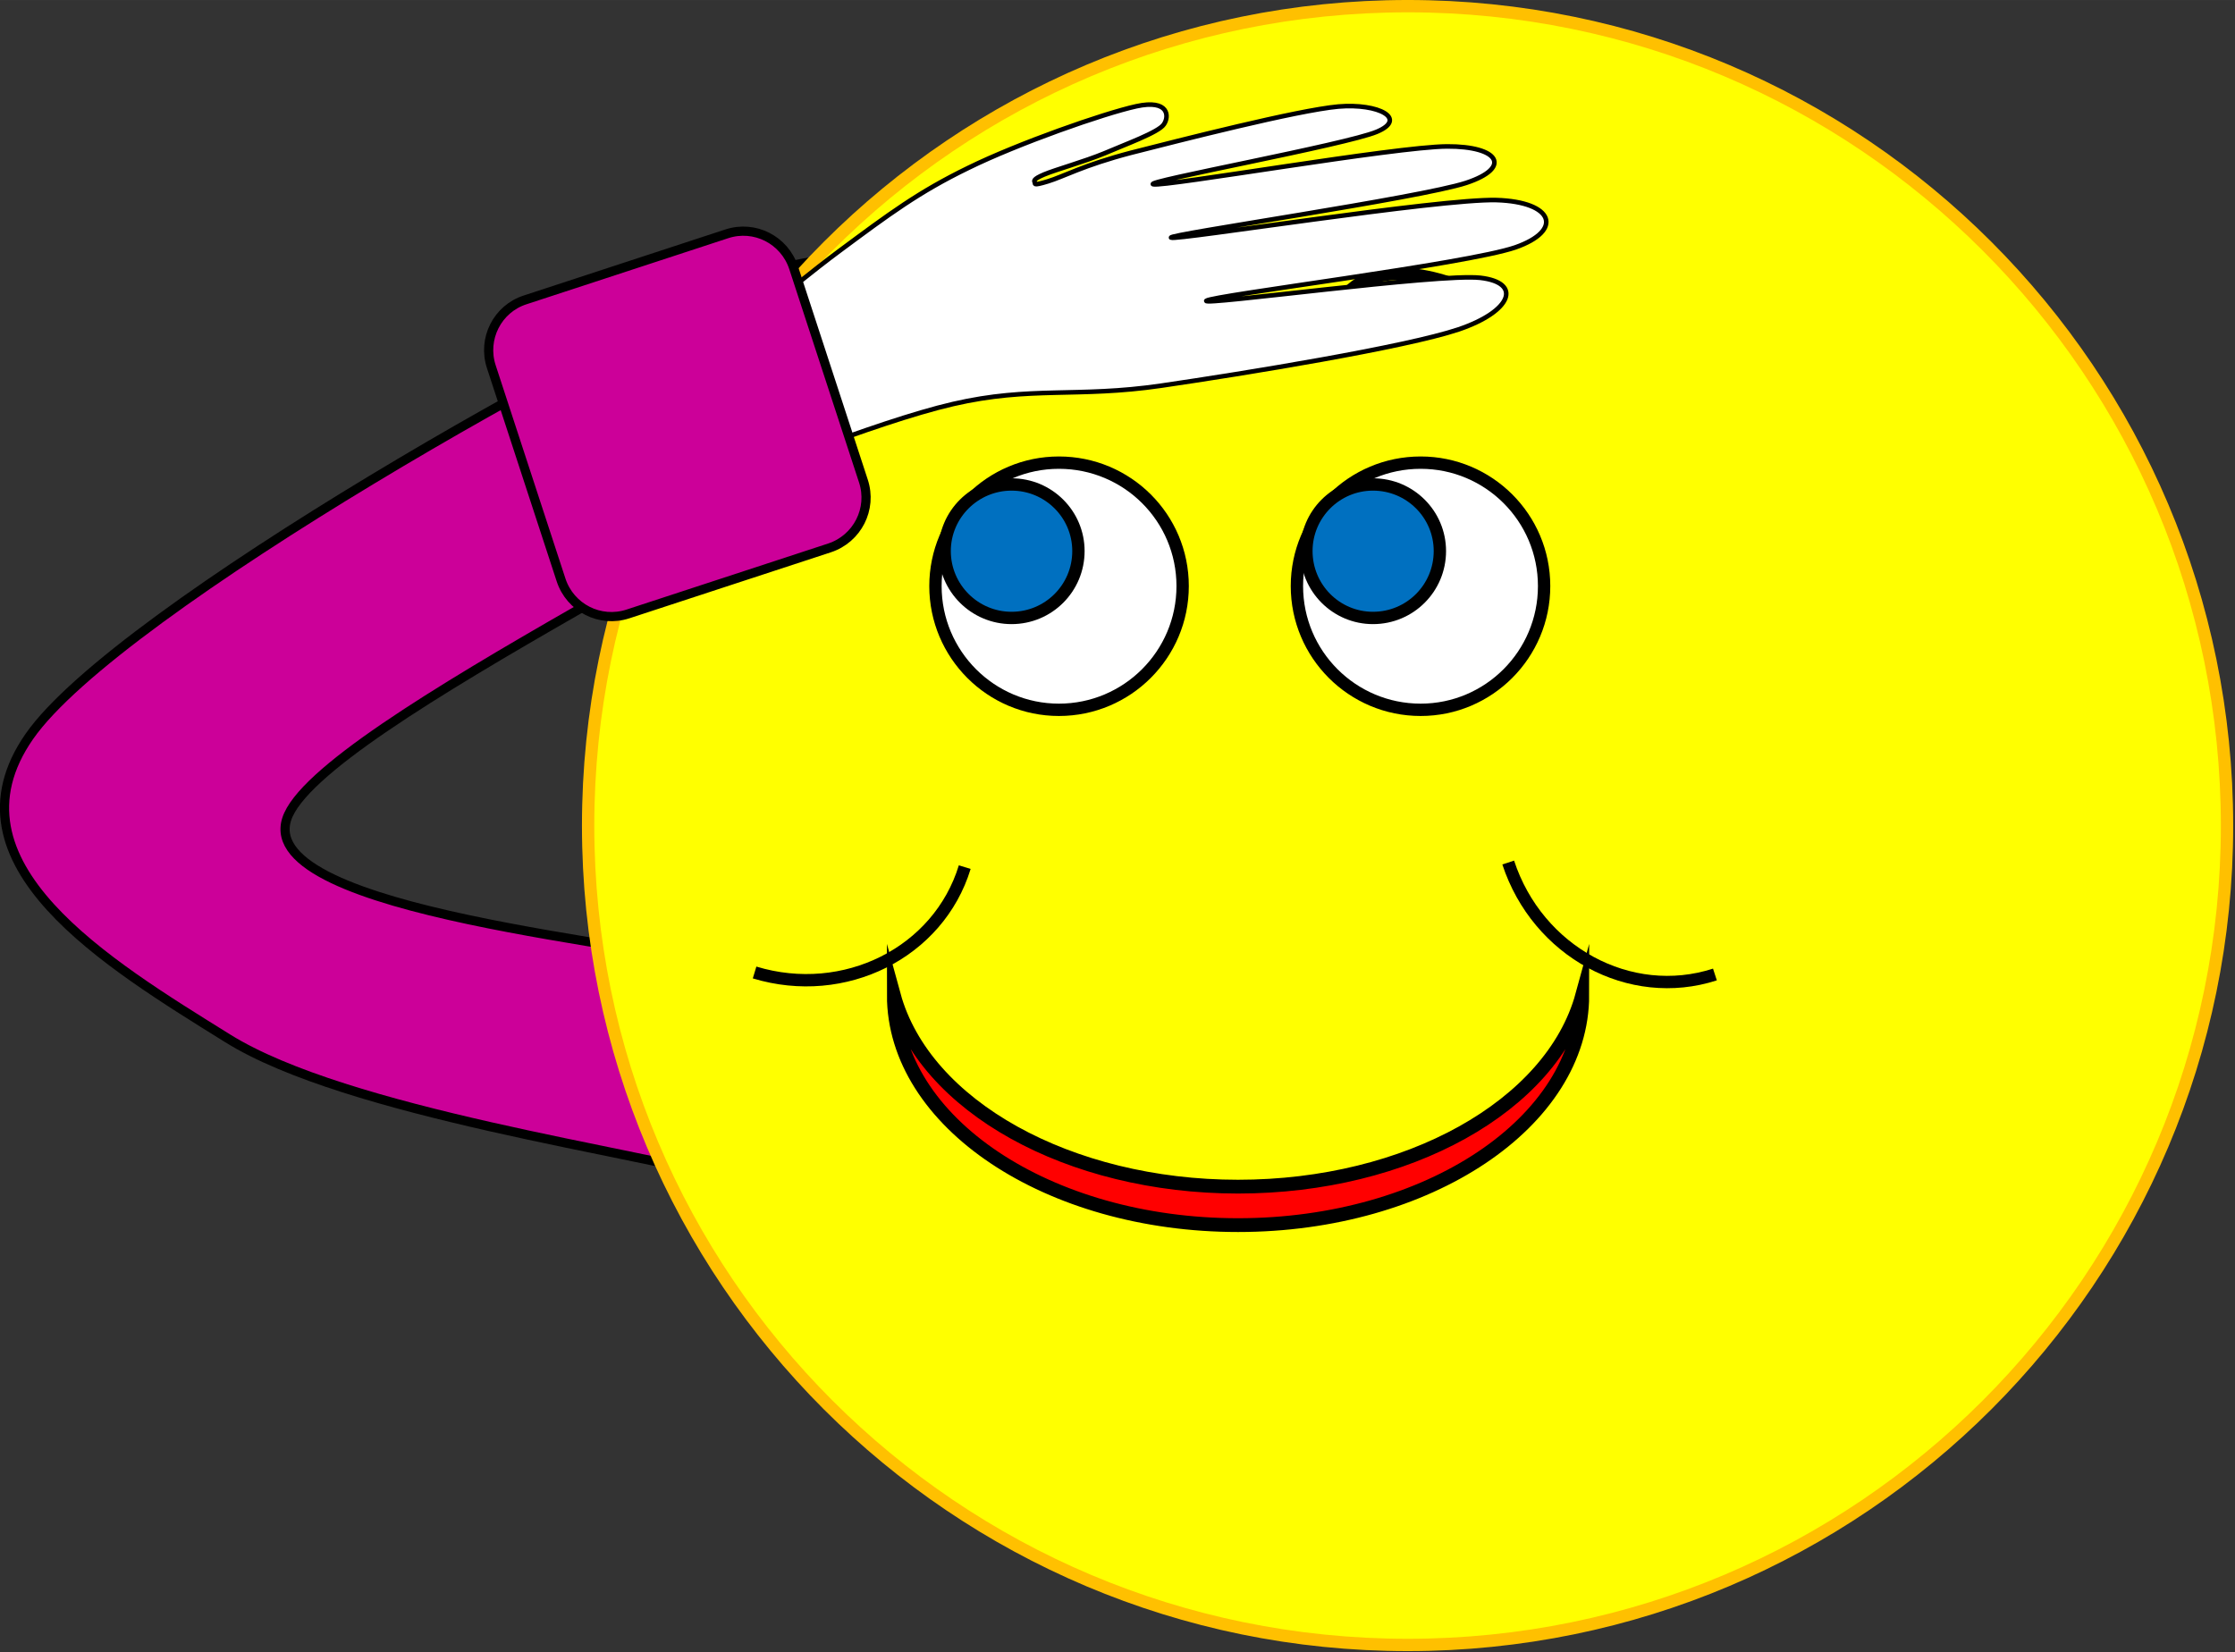 <?xml version="1.0" encoding="UTF-8" standalone="no"?>
<!-- Created with Inkscape (http://www.inkscape.org/) -->

<svg
   xmlns:dc="http://purl.org/dc/elements/1.1/"
   xmlns:cc="http://creativecommons.org/ns#"
   xmlns:rdf="http://www.w3.org/1999/02/22-rdf-syntax-ns#"
   xmlns:svg="http://www.w3.org/2000/svg"
   xmlns="http://www.w3.org/2000/svg"
   xmlns:sodipodi="http://sodipodi.sourceforge.net/DTD/sodipodi-0.dtd"
   xmlns:inkscape="http://www.inkscape.org/namespaces/inkscape"
   width="48.453mm"
   height="35.826mm"
   viewBox="0 0 171.684 126.941"
   id="svg2"
   version="1.1"
   inkscape:version="0.91 r13725"
   sodipodi:docname="smiley shading eyes.svg">
  <rect x="0" y="0" width="171.684" height="126.941" fill="#333333" stroke="none"/>
  <defs
     id="defs4">
    <clipPath
       id="clipEmfPath1"
       clipPathUnits="userSpaceOnUse">
      <path
         inkscape:connector-curvature="0"
         id="path4141"
         d="m 13.753,0 615.141,0 0,456.354 -615.141,0 z" />
    </clipPath>
    <pattern
       y="0"
       x="0"
       height="6"
       width="6"
       patternUnits="userSpaceOnUse"
       id="EMFhbasepattern" />
  </defs>
  <sodipodi:namedview
     id="base"
     pagecolor="#ffffff"
     bordercolor="#666666"
     borderopacity="1.0"
     inkscape:pageopacity="0.0"
     inkscape:pageshadow="2"
     inkscape:zoom="0.35"
     inkscape:cx="-326.30088"
     inkscape:cy="392.04189"
     inkscape:document-units="px"
     inkscape:current-layer="layer1"
     showgrid="false"
     fit-margin-top="0"
     fit-margin-left="0"
     fit-margin-right="0"
     fit-margin-bottom="0"
     inkscape:window-width="1366"
     inkscape:window-height="706"
     inkscape:window-x="-8"
     inkscape:window-y="-8"
     inkscape:window-maximized="1" />
  <g
     inkscape:label="Layer 1"
     inkscape:groupmode="layer"
     id="layer1"
     transform="translate(-279.872,-797.463)">
    <path
       transform="matrix(0.282,0,0,0.282,274.873,796.327)"
       inkscape:connector-curvature="0"
       id="path4144"
       d="M 216.065,267.717 C 196.06,260.997 87.754,252.87 95.803,227.239 103.852,201.609 242.868,138.625 264.279,114.01 285.69,89.317 264.045,64.155 224.27,79.237 184.495,94.397 49.777,170.039 25.709,204.656 c -24.068,34.617 21.489,61.967 53.997,82.206 32.429,20.239 111.353,30.945 140.657,39.072 z"
       clip-path="url(#clipEmfPath1)"
       style="fill:#cc0099;fill-opacity:1;fill-rule:evenodd;stroke:none" />
    <path
       transform="matrix(0.282,0,0,0.282,274.873,796.327)"
       inkscape:connector-curvature="0"
       id="path4146"
       d="M 216.065,267.717 C 196.06,260.997 87.754,252.87 95.803,227.239 103.852,201.609 242.868,138.625 264.279,114.01 285.69,89.317 264.045,64.155 224.27,79.237 184.495,94.397 49.777,170.039 25.709,204.656 c -24.068,34.617 21.489,61.967 53.997,82.206 32.429,20.239 111.353,30.945 140.657,39.072"
       clip-path="url(#clipEmfPath1)"
       style="fill:none;stroke:#000000;stroke-width:2.501px;stroke-linecap:butt;stroke-linejoin:round;stroke-miterlimit:4;stroke-dasharray:none;stroke-opacity:1" />
    <path
       inkscape:connector-curvature="0"
       id="path4148"
       d="m 388.097,797.937 c -34.801,0 -63.008,28.207 -63.008,63.007 0,34.779 28.207,62.985 63.008,62.985 34.779,0 62.985,-28.207 62.985,-62.985 0,-34.801 -28.207,-63.007 -62.985,-63.007 z"
       style="fill:#ffff00;fill-opacity:1;fill-rule:evenodd;stroke:none" />
    <path
       transform="matrix(0.282,0,0,0.282,274.873,796.327)"
       inkscape:connector-curvature="0"
       id="path4150"
       d="m 401.186,5.704 c -123.31,0 -223.255,99.945 -223.255,223.255 0,123.231 99.945,223.176 223.255,223.176 123.231,0 223.176,-99.945 223.176,-223.176 0,-123.31 -99.945,-223.255 -223.176,-223.255"
       clip-path="url(#clipEmfPath1)"
       style="fill:none;stroke:#ffc000;stroke-width:3.36px;stroke-linecap:butt;stroke-linejoin:round;stroke-miterlimit:4;stroke-dasharray:none;stroke-opacity:1" />
    <path
       inkscape:connector-curvature="0"
       id="path4152"
       d="m 389.001,833.003 c -5.249,0 -9.505,4.234 -9.505,9.483 0,5.249 4.256,9.505 9.505,9.505 5.227,0 9.483,-4.256 9.483,-9.505 0,-5.249 -4.256,-9.483 -9.483,-9.483 z"
       style="fill:#ffffff;fill-opacity:1;fill-rule:evenodd;stroke:none" />
    <path
       inkscape:connector-curvature="0"
       id="path4154"
       d="m 389.001,833.003 c -5.249,0 -9.505,4.234 -9.505,9.483 0,5.249 4.256,9.505 9.505,9.505 5.227,0 9.483,-4.256 9.483,-9.505 0,-5.249 -4.256,-9.483 -9.483,-9.483"
       style="fill:none;stroke:#000000;stroke-width:0.948px;stroke-linecap:butt;stroke-linejoin:round;stroke-miterlimit:4;stroke-dasharray:none;stroke-opacity:1" />
    <path
       inkscape:connector-curvature="0"
       id="path4156"
       d="m 385.34,834.679 c -2.823,0 -5.116,2.294 -5.116,5.117 0,2.845 2.293,5.138 5.116,5.138 2.845,0 5.138,-2.294 5.138,-5.138 0,-2.823 -2.294,-5.117 -5.138,-5.117 z"
       style="fill:#0070c0;fill-opacity:1;fill-rule:evenodd;stroke:none" />
    <path
       inkscape:connector-curvature="0"
       id="path4158"
       d="m 385.34,834.679 c -2.823,0 -5.116,2.294 -5.116,5.117 0,2.845 2.293,5.138 5.116,5.138 2.845,0 5.138,-2.294 5.138,-5.138 0,-2.823 -2.294,-5.117 -5.138,-5.117"
       style="fill:none;stroke:#000000;stroke-width:0.948px;stroke-linecap:butt;stroke-linejoin:round;stroke-miterlimit:4;stroke-dasharray:none;stroke-opacity:1" />
    <path
       inkscape:connector-curvature="0"
       id="path4160"
       d="m 361.213,833.003 c -5.227,0 -9.483,4.234 -9.483,9.483 0,5.249 4.256,9.505 9.483,9.505 5.249,0 9.505,-4.256 9.505,-9.505 0,-5.249 -4.256,-9.483 -9.505,-9.483 z"
       style="fill:#ffffff;fill-opacity:1;fill-rule:evenodd;stroke:none" />
    <path
       inkscape:connector-curvature="0"
       id="path4162"
       d="m 361.213,833.003 c -5.227,0 -9.483,4.234 -9.483,9.483 0,5.249 4.256,9.505 9.483,9.505 5.249,0 9.505,-4.256 9.505,-9.505 0,-5.249 -4.256,-9.483 -9.505,-9.483"
       style="fill:none;stroke:#000000;stroke-width:0.948px;stroke-linecap:butt;stroke-linejoin:round;stroke-miterlimit:4;stroke-dasharray:none;stroke-opacity:1" />
    <path
       inkscape:connector-curvature="0"
       id="path4164"
       d="m 357.575,834.679 c -2.823,0 -5.139,2.294 -5.139,5.117 0,2.845 2.316,5.138 5.139,5.138 2.845,0 5.138,-2.294 5.138,-5.138 0,-2.823 -2.294,-5.117 -5.138,-5.117 z"
       style="fill:#0070c0;fill-opacity:1;fill-rule:evenodd;stroke:none" />
    <path
       inkscape:connector-curvature="0"
       id="path4166"
       d="m 357.575,834.679 c -2.823,0 -5.139,2.294 -5.139,5.117 0,2.845 2.316,5.138 5.139,5.138 2.845,0 5.138,-2.294 5.138,-5.138 0,-2.823 -2.294,-5.117 -5.138,-5.117"
       style="fill:none;stroke:#000000;stroke-width:0.948px;stroke-linecap:butt;stroke-linejoin:round;stroke-miterlimit:4;stroke-dasharray:none;stroke-opacity:1" />
    <path
       inkscape:connector-curvature="0"
       id="path4168"
       d="m 361.831,820.145 c -4.697,-2.624 -9.351,-2.757 -11.115,-0.287"
       style="fill:none;stroke:#000000;stroke-width:0.948px;stroke-linecap:butt;stroke-linejoin:round;stroke-miterlimit:4;stroke-dasharray:none;stroke-opacity:1" />
    <path
       inkscape:connector-curvature="0"
       id="path4170"
       d="m 394.272,820.564 c -4.698,-2.646 -9.351,-2.757 -11.115,-0.287"
       style="fill:none;stroke:#000000;stroke-width:0.948px;stroke-linecap:butt;stroke-linejoin:round;stroke-miterlimit:4;stroke-dasharray:none;stroke-opacity:1" />
    <path
       inkscape:connector-curvature="0"
       id="path4172"
       d="m 348.532,873.912 c 0,9.748 11.843,17.665 26.442,17.665 14.6,0 26.443,-7.917 26.443,-17.665 l 0,0 c -2.338,8.535 -13.453,14.71 -26.443,14.71 -12.968,0 -24.105,-6.175 -26.442,-14.71 z"
       style="fill:#ff0000;fill-opacity:1;fill-rule:evenodd;stroke:none" />
    <path
       inkscape:connector-curvature="0"
       id="path4174"
       d="m 348.532,873.912 c 0,9.748 11.843,17.665 26.442,17.665 14.6,0 26.443,-7.917 26.443,-17.665 l 0,0 c -2.338,8.535 -13.453,14.71 -26.443,14.71 -12.968,0 -24.105,-6.175 -26.442,-14.71 z"
       style="fill:none;stroke:#000000;stroke-width:1.059px;stroke-linecap:butt;stroke-linejoin:miter;stroke-miterlimit:8;stroke-dasharray:none;stroke-opacity:1" />
    <path
       inkscape:connector-curvature="0"
       id="path4176"
       d="m 337.836,872.17 c 6.903,2.095 14.136,-1.522 16.143,-8.094"
       style="fill:none;stroke:#000000;stroke-width:0.948px;stroke-linecap:butt;stroke-linejoin:round;stroke-miterlimit:10;stroke-dasharray:none;stroke-opacity:1" />
    <path
       inkscape:connector-curvature="0"
       id="path4178"
       d="m 395.727,863.723 c 2.25,6.859 9.351,10.718 15.879,8.601"
       style="fill:none;stroke:#000000;stroke-width:0.948px;stroke-linecap:butt;stroke-linejoin:round;stroke-miterlimit:10;stroke-dasharray:none;stroke-opacity:1" />
    <path
       inkscape:connector-curvature="0"
       id="path4180"
       d="m 333.139,835.473 c 3.33,-1.147 13.982,-5.558 20.003,-6.947 5.999,-1.389 9.527,-0.463 16.011,-1.412 6.484,-0.948 18.767,-2.955 22.848,-4.322 4.102,-1.389 4.918,-3.595 1.676,-3.97 -3.22,-0.353 -21.503,2.161 -21.061,1.764 0.463,-0.397 20.047,-2.823 23.752,-4.102 3.727,-1.301 2.955,-3.507 -1.455,-3.639 -4.411,-0.11 -24.612,3.11 -25.009,2.889 -0.375,-0.221 19.143,-3.043 22.693,-4.212 3.529,-1.169 2.536,-2.823 -1.478,-2.801 -3.992,0.022 -21.679,3.11 -22.583,2.911 -0.882,-0.176 14.82,-3.043 17.18,-4.036 2.382,-0.992 0.176,-2.205 -2.955,-1.941 -3.154,0.287 -12.196,2.602 -15.923,3.551 -3.705,0.97 -5.183,1.83 -6.418,2.205 -1.235,0.375 -0.926,0.154 -0.992,0.066 -0.044,-0.088 -0.176,-0.221 0.706,-0.595 0.882,-0.375 3.11,-0.992 4.653,-1.632 1.522,-0.662 4.168,-1.61 4.565,-2.227 0.419,-0.595 0.397,-1.941 -2.117,-1.389 -2.514,0.551 -9.108,2.867 -12.923,4.742 -3.815,1.853 -6.087,3.551 -9.924,6.396 -3.837,2.845 -10.916,8.866 -13.1,10.63 z"
       style="fill:#ffffff;fill-opacity:1;fill-rule:evenodd;stroke:none" />
    <path
       transform="matrix(0.282,0,0,0.282,274.873,796.327)"
       inkscape:connector-curvature="0"
       id="path4182"
       d="m 206.453,138.704 c 11.8,-4.064 49.543,-19.692 70.876,-24.615 21.255,-4.923 33.758,-1.641 56.732,-5.002 22.974,-3.36 66.499,-10.471 80.956,-15.316 14.534,-4.923 17.426,-12.737 5.939,-14.066 -11.409,-1.25 -76.19,7.658 -74.627,6.252 1.641,-1.407 71.032,-10.002 84.16,-14.535 13.206,-4.61 10.471,-12.425 -5.157,-12.894 -15.629,-0.391 -87.208,11.018 -88.614,10.237 -1.329,-0.781 67.828,-10.784 80.409,-14.925 12.503,-4.141 8.986,-10.002 -5.236,-9.924 -14.144,0.078 -76.814,11.018 -80.018,10.315 -3.126,-0.625 52.512,-10.784 60.873,-14.3 8.44,-3.516 0.625,-7.814 -10.471,-6.877 -11.174,1.016 -43.213,9.221 -56.419,12.581 -13.128,3.438 -18.364,6.486 -22.74,7.814 -4.376,1.329 -3.282,0.547 -3.516,0.234 -0.157,-0.313 -0.625,-0.781 2.5,-2.11 3.126,-1.328 11.018,-3.516 16.488,-5.783 5.392,-2.344 14.769,-5.704 16.176,-7.892 1.485,-2.11 1.407,-6.877 -7.502,-4.923 -8.908,1.954 -32.273,10.159 -45.791,16.801 -13.519,6.564 -21.568,12.581 -35.165,22.661 -13.597,10.081 -38.68,31.414 -46.417,37.665"
       clip-path="url(#clipEmfPath1)"
       style="fill:none;stroke:#000000;stroke-width:1.25px;stroke-linecap:butt;stroke-linejoin:round;stroke-miterlimit:10;stroke-dasharray:none;stroke-opacity:1" />
    <path
       inkscape:connector-curvature="0"
       id="path4184"
       d="m 340.836,818.028 c -0.706,-2.139 -2.999,-3.308 -5.138,-2.602 l -15.482,5.072 c -2.139,0.684 -3.308,2.999 -2.602,5.139 l 5.359,16.386 c 0.706,2.139 2.999,3.308 5.138,2.602 l 15.482,-5.072 c 2.139,-0.706 3.308,-2.999 2.602,-5.138 z"
       style="fill:#cc0099;fill-opacity:1;fill-rule:evenodd;stroke:none" />
    <path
       inkscape:connector-curvature="0"
       id="path4186"
       d="m 340.836,818.028 c -0.706,-2.139 -2.999,-3.308 -5.138,-2.602 l -15.482,5.072 c -2.139,0.684 -3.308,2.999 -2.602,5.139 l 5.359,16.386 c 0.706,2.139 2.999,3.308 5.138,2.602 l 15.482,-5.072 c 2.139,-0.706 3.308,-2.999 2.602,-5.138 z"
       style="fill:none;stroke:#000000;stroke-width:0.706px;stroke-linecap:butt;stroke-linejoin:round;stroke-miterlimit:10;stroke-dasharray:none;stroke-opacity:1" />
  </g>
</svg>
